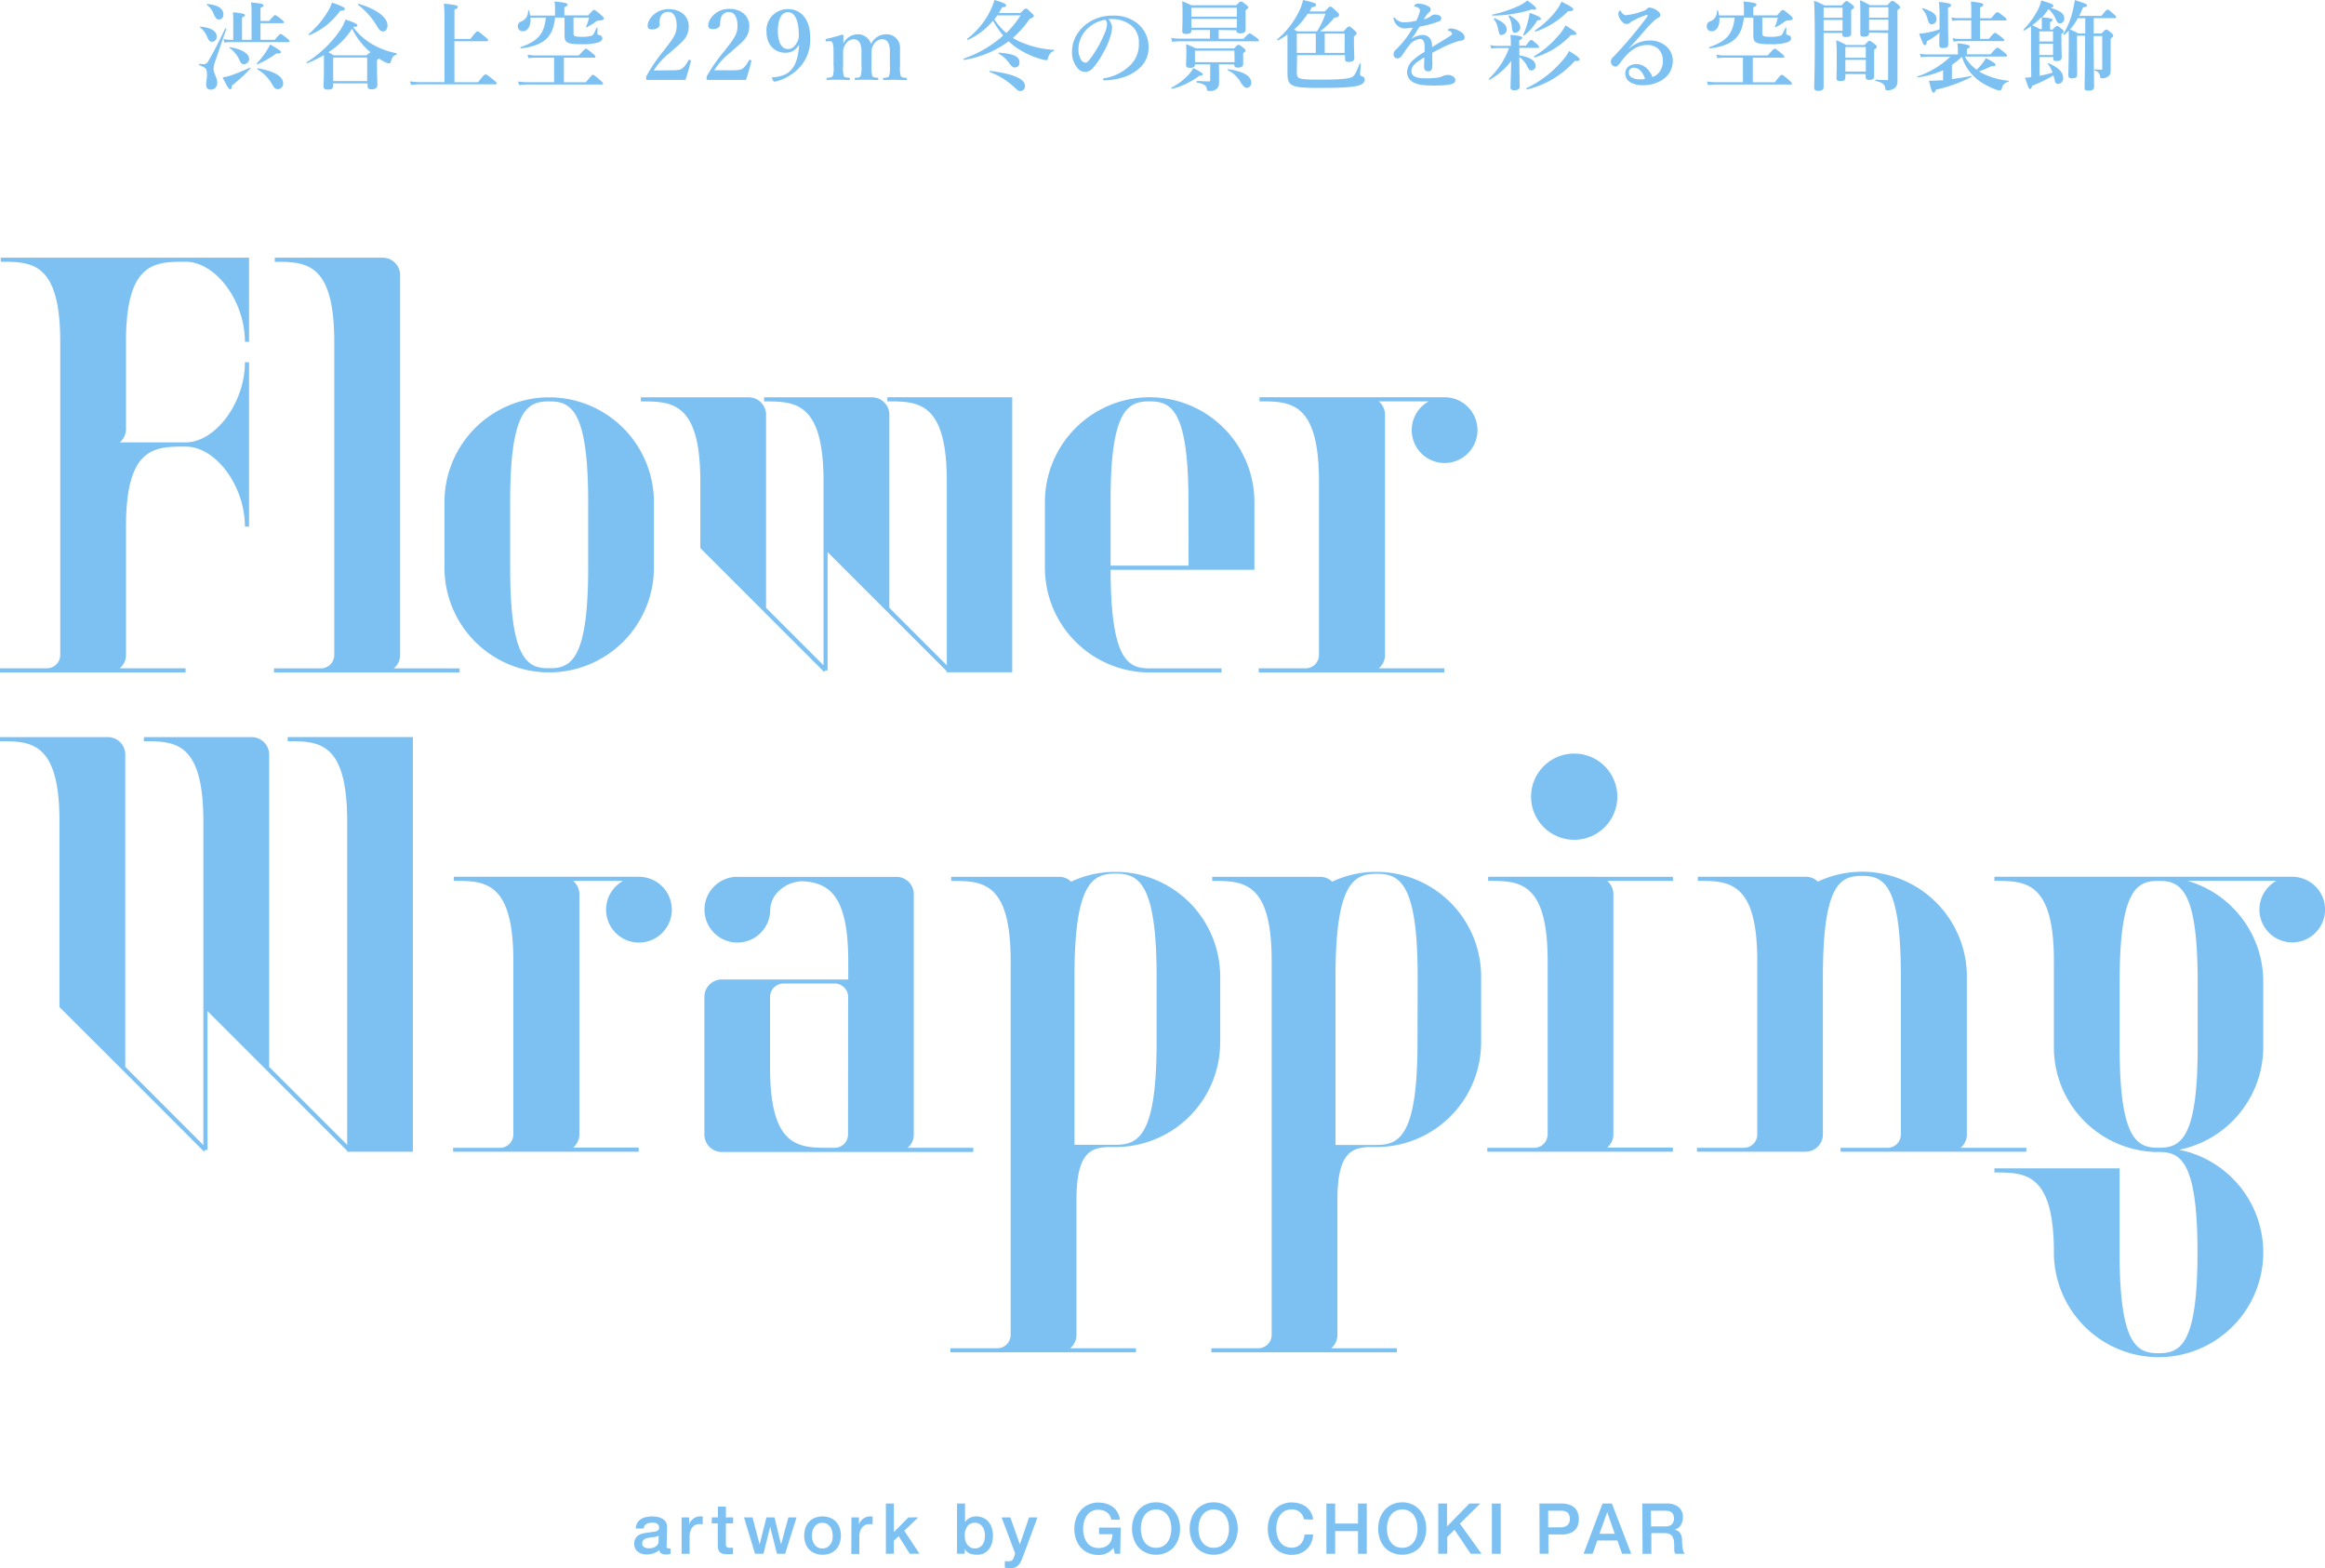 <svg xmlns="http://www.w3.org/2000/svg" viewBox="0 0 430 290.02"><defs><style>.cls-1{fill:#7dc1f3;}</style></defs><g id="レイヤー_2" data-name="レイヤー 2"><g id="text"><path class="cls-1" d="M74,121.3h0V50.72h0a3.24,3.24,0,0,0-3.06-3.06H50.82v.76c5.66,0,11,0,11,14.81v57.91a2.48,2.48,0,0,1-2.47,2.47H50.68v.76H85v-.76H72.83A3.21,3.21,0,0,0,74,121.3Z"/><path class="cls-1" d="M23.31,47.65H.14v.76c5.66,0,11,0,11,14.81v57.91a2.47,2.47,0,0,1-2.47,2.47H0v.76H34.32v-.76H22.15a3.21,3.21,0,0,0,1.15-2.3h0V97.4c0-14.81,5.35-14.81,11-14.81s11,7.33,11,14.81h.76V67h-.76c0,7.48-5.45,14.82-11,14.82H22.15a3.24,3.24,0,0,0,1.15-2.31h0V63.22c0-14.81,5.35-14.81,11-14.81s11,7.33,11,14.81h.76V47.65H23.31Z"/><path class="cls-1" d="M175.11,73.47h-11v.76c5.66,0,11,0,11,14.81h0v34l-10.63-10.63V76.7h0v-.16h0a3.23,3.23,0,0,0-3.05-3.06H141.31v.76c5.66,0,11,0,11,14.81v34l-10.63-10.63V76.7h0v-.16h0a3.24,3.24,0,0,0-3.06-3.06H118.52v.76c5.67,0,11,0,11,14.81v12.31l.11.11,22.78,22.79.27-.27h.38V102.11l22,22v.22h12.15V73.47H175.11Z"/><path class="cls-1" d="M267.12,73.47H232.94v.76c5.66,0,11,0,11,14.81v32.09a2.47,2.47,0,0,1-2.46,2.47H232.8v.76h34.32v-.76H255a3.21,3.21,0,0,0,1.15-2.3h0V76.54h0A3.22,3.22,0,0,0,255,74.23h9.23a6.08,6.08,0,1,0,2.94-.76Z"/><path class="cls-1" d="M102.15,73.49l-.58,0-.66,0A19.39,19.39,0,0,0,82.2,92.84V105a19.38,19.38,0,0,0,18.71,19.35l.66,0h.58A19.4,19.4,0,0,0,120.94,105V92.84A19.39,19.39,0,0,0,102.15,73.49Zm6.63,31.5c0,16.21-2.9,18.39-6.53,18.59l-.68,0-.68,0c-3.64-.2-6.54-2.38-6.54-18.59V92.84c0-16.21,2.9-18.39,6.54-18.59l.68,0,.68,0c3.63.2,6.53,2.38,6.53,18.59Z"/><path class="cls-1" d="M212.61,73.47h0a19.4,19.4,0,0,0-19.36,19.37V105a19.39,19.39,0,0,0,19.36,19.37h13.3v-.76H212.6c-3.91,0-7.16-1.39-7.2-18.23H232V92.84A19.4,19.4,0,0,0,212.61,73.47Zm7.21,31.14H205.4V92.46c0-16.84,3.29-18.23,7.2-18.23h0c3.91,0,7.16,1.39,7.2,18.23v.38h0Z"/><path class="cls-1" d="M118.12,162.15H83.94v.76c5.66,0,11,0,11,14.81v32.09a2.47,2.47,0,0,1-2.46,2.47H83.8V213h34.32v-.76H106a3.21,3.21,0,0,0,1.15-2.3h0V165.22h0a3.21,3.21,0,0,0-1.15-2.3h9.23a6.08,6.08,0,1,0,2.94-.76Z"/><circle class="cls-1" cx="291.14" cy="147.34" r="7.98"/><path class="cls-1" d="M295.17,162.15H275.23v.76c5.67,0,11,0,11,14.81v32.09a2.48,2.48,0,0,1-2.47,2.47h-8.69V213h34.32v-.76H297.25a3.24,3.24,0,0,0,1.14-2.3h0V165.22h0a3.24,3.24,0,0,0-1.14-2.3h12.16v-.76H295.17Z"/><path class="cls-1" d="M64.21,136.32h-11v.76c5.66,0,11,0,11,14.81h0v22.79h0v37.06L49.78,197.31V139.55h0v-.16h0a3.24,3.24,0,0,0-3.05-3.06H26.61v.76c5.67,0,11,0,11,14.81v59.88L23.17,197.31V139.55h0v-.16h0a3.23,3.23,0,0,0-3.05-3.06H0v.76c5.66,0,11,0,11,14.81v34.35l12.16,12.15h0l14.54,14.55.27-.27h.41V187l11.39,11.39h0l14.43,14.44V213H76.36V136.32H64.21Z"/><path class="cls-1" d="M180,212.28H167.86A3.24,3.24,0,0,0,169,210h0V165.22h0a3.22,3.22,0,0,0-3.05-3.05H136a6.08,6.08,0,1,0,6.44,6.45h0v-.38a5.24,5.24,0,0,1,.89-2.64,6.45,6.45,0,0,1,5.12-2.62c4.6.29,8.43,2.23,8.43,14.75v3.42H133.33a3.22,3.22,0,0,0-3.05,3h0V210h0a3.22,3.22,0,0,0,3.05,3.05H180Zm-23.16-2.47a2.48,2.48,0,0,1-2.47,2.47h-.95c-5.67,0-11,0-11-14.81v-13.1a2.48,2.48,0,0,1,2.47-2.47h9.5a2.48,2.48,0,0,1,2.47,2.47Z"/><path class="cls-1" d="M374.78,212.28H362.61a3.21,3.21,0,0,0,1.15-2.3h0V180.22h0a19.4,19.4,0,0,0-19.36-19h0a19.24,19.24,0,0,0-8.2,1.83,3.17,3.17,0,0,0-2.07-.9H314v.76c5.66,0,11,0,11,14.81v32.09a2.48,2.48,0,0,1-2.47,2.47h-8.68V213h20.24a3.22,3.22,0,0,0,3.05-3.05h0V180.6c0-17.2,3.27-18.61,7.21-18.61h0c4,0,7.21,1.41,7.21,18.61v29.21a2.47,2.47,0,0,1-2.46,2.47h-8.69V213h34.32Z"/><path class="cls-1" d="M199.09,247h0V221.87c0-8.77,2.7-9.65,6.06-9.74h1.15l.59,0a19.38,19.38,0,0,0,18.78-19.35V180.6a19.38,19.38,0,0,0-18.78-19.35l-.59,0-.65,0a19.31,19.31,0,0,0-7.55,1.81,3.23,3.23,0,0,0-2.08-.9h-20.1v.76c5.66,0,11,0,11,14.81v69.15a2.47,2.47,0,0,1-2.46,2.47h-8.69v.75h34.32v-.75H197.94A3.24,3.24,0,0,0,199.09,247Zm-.37-66.43c0-17.35,3.4-19,7.59-19s7.6,1.58,7.6,19v12.15c0,17.41-3.4,19-7.6,19h-7.59Z"/><path class="cls-1" d="M255.16,161.25l-.58,0-.66,0a19.31,19.31,0,0,0-7.55,1.81,3.22,3.22,0,0,0-2.07-.9H224.19v.76c5.67,0,11,0,11,14.81v69.15a2.48,2.48,0,0,1-2.47,2.47h-8.69v.75h34.32v-.75H246.21a3.26,3.26,0,0,0,1.14-2.31h0V221.87c0-8.77,2.7-9.65,6.06-9.74h1.16l.58,0a19.38,19.38,0,0,0,18.78-19.35V180.6A19.38,19.38,0,0,0,255.16,161.25Zm7,31.5c0,17.41-3.4,19-7.59,19H247V180.6c0-17.35,3.4-19,7.6-19s7.59,1.58,7.59,19Z"/><path class="cls-1" d="M423.92,162.15H368.86v.76c5.66,0,11,0,11,14.81v16.33h0a19.38,19.38,0,0,0,18.7,19l.66,0h0c3.94,0,7.2,1.41,7.2,18.61s-3.26,18.6-7.2,18.61h0c-3.94,0-7.21-1.41-7.21-18.61V216.08H368.86v.76c5.66,0,11,0,11,14.81h0V232h0a19.39,19.39,0,0,0,19.35,19h0a19.37,19.37,0,0,0,3.82-38.36,19.41,19.41,0,0,0,15.55-19V181.52a19.4,19.4,0,0,0-14-18.61H421a6.07,6.07,0,1,0,2.93-.76Zm-17.47,19.37h0v12.15h0c0,16.21-2.9,18.39-6.53,18.59l-.68,0-.68,0c-3.61-.2-6.49-2.35-6.54-18.21h0l0-.38V181.52h0c0-16.21,2.9-18.39,6.54-18.59l.68,0,.68,0C403.55,163.13,406.45,165.31,406.45,181.52Z"/><path class="cls-1" d="M123.29,285.86a.77.77,0,0,0,.07.39.3.3,0,0,0,.28.12h.16l.21,0v1l-.21.06-.25.06a2.3,2.3,0,0,1-.26,0l-.22,0a1.44,1.44,0,0,1-.75-.18.93.93,0,0,1-.39-.64,2.73,2.73,0,0,1-1.09.62,4.28,4.28,0,0,1-1.24.2,2.82,2.82,0,0,1-.87-.13,2.32,2.32,0,0,1-.74-.36,1.66,1.66,0,0,1-.5-.61,1.86,1.86,0,0,1-.19-.87,1.91,1.91,0,0,1,.23-1,1.73,1.73,0,0,1,.59-.61,2.82,2.82,0,0,1,.84-.32c.3-.06.61-.11.92-.15s.53-.09.77-.11a3.82,3.82,0,0,0,.65-.11,1,1,0,0,0,.44-.24.66.66,0,0,0,.16-.49.73.73,0,0,0-.14-.47.86.86,0,0,0-.33-.27,1.37,1.37,0,0,0-.45-.13,2.63,2.63,0,0,0-.47,0,1.89,1.89,0,0,0-1,.26,1,1,0,0,0-.45.81h-1.49a2.33,2.33,0,0,1,.32-1.08,2.07,2.07,0,0,1,.69-.69,2.9,2.9,0,0,1,1-.36,5.6,5.6,0,0,1,1.09-.11,4.67,4.67,0,0,1,1,.11,2.71,2.71,0,0,1,.86.34,1.78,1.78,0,0,1,.62.6,1.72,1.72,0,0,1,.23.9ZM121.81,284a1.77,1.77,0,0,1-.83.27c-.33,0-.66.07-1,.13a3.43,3.43,0,0,0-.46.11,1.79,1.79,0,0,0-.39.2.82.82,0,0,0-.26.32,1.07,1.07,0,0,0-.1.49.68.68,0,0,0,.14.42,1,1,0,0,0,.35.26,1.51,1.51,0,0,0,.44.14,3.77,3.77,0,0,0,.44,0,2.09,2.09,0,0,0,.53-.07,1.58,1.58,0,0,0,.54-.22,1.31,1.31,0,0,0,.42-.39,1,1,0,0,0,.17-.6Z"/><path class="cls-1" d="M126.06,280.64h1.39v1.3h0a1.55,1.55,0,0,1,.25-.54,2.55,2.55,0,0,1,.46-.47,2,2,0,0,1,.59-.35,1.85,1.85,0,0,1,.66-.13l.36,0,.2,0v1.43l-.32,0a1.94,1.94,0,0,0-1,.13,1.51,1.51,0,0,0-.57.44,1.91,1.91,0,0,0-.39.72,3,3,0,0,0-.15,1v3.2h-1.48Z"/><path class="cls-1" d="M131.65,280.64h1.12v-2h1.48v2h1.34v1.1h-1.34v3.59c0,.15,0,.29,0,.4a.66.66,0,0,0,.09.29.51.51,0,0,0,.21.17,1.07,1.07,0,0,0,.39.06h.32a1.76,1.76,0,0,0,.31,0v1.14l-.48.06-.48,0a3.49,3.49,0,0,1-.95-.11,1.33,1.33,0,0,1-.56-.32,1.25,1.25,0,0,1-.27-.54,4.09,4.09,0,0,1-.08-.74v-4h-1.12Z"/><path class="cls-1" d="M137.6,280.64h1.58l1.31,5h0l1.26-5h1.49l1.21,5h0l1.36-5h1.51l-2.11,6.72h-1.52l-1.25-5h0l-1.24,5h-1.56Z"/><path class="cls-1" d="M152.12,287.54a3.61,3.61,0,0,1-1.43-.27,3.13,3.13,0,0,1-1.07-.73,3.22,3.22,0,0,1-.66-1.12,4.53,4.53,0,0,1,0-2.85,3.22,3.22,0,0,1,.66-1.12,3.13,3.13,0,0,1,1.07-.73,3.95,3.95,0,0,1,2.87,0,3.13,3.13,0,0,1,1.07.73,3.22,3.22,0,0,1,.66,1.12,4.53,4.53,0,0,1,0,2.85,3.22,3.22,0,0,1-.66,1.12,3.13,3.13,0,0,1-1.07.73A3.63,3.63,0,0,1,152.12,287.54Zm0-1.17a1.69,1.69,0,0,0,.86-.21,1.86,1.86,0,0,0,.6-.55,2.31,2.31,0,0,0,.35-.76A3.56,3.56,0,0,0,154,284a3.62,3.62,0,0,0-.11-.86,2.31,2.31,0,0,0-.35-.76,1.94,1.94,0,0,0-.6-.54,1.69,1.69,0,0,0-.86-.21,1.65,1.65,0,0,0-.85.21,1.74,1.74,0,0,0-.6.54,2.31,2.31,0,0,0-.35.76,3.62,3.62,0,0,0-.11.86,3.56,3.56,0,0,0,.11.86,2.31,2.31,0,0,0,.35.76,1.67,1.67,0,0,0,.6.55A1.65,1.65,0,0,0,152.12,286.37Z"/><path class="cls-1" d="M157.47,280.64h1.39v1.3h0a1.58,1.58,0,0,1,.26-.54,2.49,2.49,0,0,1,.45-.47,2.25,2.25,0,0,1,.6-.35,1.85,1.85,0,0,1,.66-.13l.36,0,.2,0v1.43l-.32,0a1.77,1.77,0,0,0-.32,0,1.71,1.71,0,0,0-.71.15,1.63,1.63,0,0,0-.58.44,2.24,2.24,0,0,0-.39.72,3.33,3.33,0,0,0-.14,1v3.2h-1.48Z"/><path class="cls-1" d="M163.84,278.07h1.48v5.28l2.68-2.71h1.82l-2.58,2.46,2.82,4.26h-1.8l-2.06-3.27-.88.86v2.41h-1.48Z"/><path class="cls-1" d="M177,278.07h1.48v3.44h0a2,2,0,0,1,.37-.45,2.34,2.34,0,0,1,.49-.33,2.69,2.69,0,0,1,.56-.21,2.87,2.87,0,0,1,.58-.07,3.27,3.27,0,0,1,1.38.28,2.67,2.67,0,0,1,1,.77,3.25,3.25,0,0,1,.59,1.14,4.77,4.77,0,0,1,.19,1.39,5.17,5.17,0,0,1-.17,1.31,3.68,3.68,0,0,1-.53,1.13,2.86,2.86,0,0,1-.91.78,2.73,2.73,0,0,1-1.29.29,5.31,5.31,0,0,1-.68-.05,2.91,2.91,0,0,1-.66-.17,2.46,2.46,0,0,1-.56-.34,1.58,1.58,0,0,1-.42-.55h0v.93H177Zm5.17,5.93a3.22,3.22,0,0,0-.12-.88,2.12,2.12,0,0,0-.35-.76,1.87,1.87,0,0,0-.58-.54,1.81,1.81,0,0,0-2.22.45,2.93,2.93,0,0,0-.47,1.73,3.51,3.51,0,0,0,.12.94,2.19,2.19,0,0,0,.37.75,2,2,0,0,0,.59.5,1.71,1.71,0,0,0,.8.18,1.64,1.64,0,0,0,.86-.21,1.87,1.87,0,0,0,.58-.54,2.1,2.1,0,0,0,.32-.75A3.63,3.63,0,0,0,182.14,284Z"/><path class="cls-1" d="M185.24,280.64h1.62l1.76,5h0l1.7-5h1.55l-2.61,7.08-.36.87a3.34,3.34,0,0,1-.43.74,1.82,1.82,0,0,1-.63.5,2.08,2.08,0,0,1-1,.19,7,7,0,0,1-1-.08V288.7l.35.05a2.09,2.09,0,0,0,.35,0,1.24,1.24,0,0,0,.43-.07.63.63,0,0,0,.28-.19,1,1,0,0,0,.19-.29,2.49,2.49,0,0,0,.14-.39l.17-.52Z"/><path class="cls-1" d="M207.18,287.36h-1l-.25-1.1a3.36,3.36,0,0,1-2.79,1.32,4.31,4.31,0,0,1-1.87-.39,4,4,0,0,1-1.4-1,4.61,4.61,0,0,1-.87-1.55,5.86,5.86,0,0,1,0-3.76,4.57,4.57,0,0,1,.87-1.54,4.09,4.09,0,0,1,1.4-1.06,4.31,4.31,0,0,1,1.87-.39,5.15,5.15,0,0,1,1.43.2,4.09,4.09,0,0,1,1.22.6,3.39,3.39,0,0,1,.88,1,3.35,3.35,0,0,1,.44,1.37h-1.58a2,2,0,0,0-.28-.79,1.87,1.87,0,0,0-.54-.58,2.14,2.14,0,0,0-.73-.35,2.94,2.94,0,0,0-.84-.12,2.58,2.58,0,0,0-1.28.3,2.42,2.42,0,0,0-.88.8,3.47,3.47,0,0,0-.5,1.14,5.32,5.32,0,0,0,0,2.59,3.47,3.47,0,0,0,.5,1.14,2.42,2.42,0,0,0,.88.8,2.58,2.58,0,0,0,1.28.3,2.93,2.93,0,0,0,1.1-.16,2.24,2.24,0,0,0,.81-.51,2,2,0,0,0,.5-.81,3.28,3.28,0,0,0,.19-1.07h-2.47v-1.23h4Z"/><path class="cls-1" d="M213.81,277.85a4.3,4.3,0,0,1,1.86.39,4.09,4.09,0,0,1,1.4,1.06,4.59,4.59,0,0,1,.88,1.54,6,6,0,0,1,0,3.76,4.63,4.63,0,0,1-.88,1.55,4,4,0,0,1-1.4,1,4.3,4.3,0,0,1-1.86.39,4.34,4.34,0,0,1-1.87-.39,4.14,4.14,0,0,1-1.4-1,4.61,4.61,0,0,1-.87-1.55,5.86,5.86,0,0,1,0-3.76,4.57,4.57,0,0,1,.87-1.54,4.19,4.19,0,0,1,1.4-1.06A4.34,4.34,0,0,1,213.81,277.85Zm0,1.33a2.58,2.58,0,0,0-1.28.3,2.5,2.5,0,0,0-.88.8,3.69,3.69,0,0,0-.5,1.14,5.32,5.32,0,0,0,0,2.59,3.69,3.69,0,0,0,.5,1.14,2.5,2.5,0,0,0,.88.8,2.58,2.58,0,0,0,1.28.3,2.6,2.6,0,0,0,1.28-.3,2.5,2.5,0,0,0,.88-.8,3.69,3.69,0,0,0,.5-1.14,5.32,5.32,0,0,0,0-2.59,3.69,3.69,0,0,0-.5-1.14,2.5,2.5,0,0,0-.88-.8A2.6,2.6,0,0,0,213.81,279.18Z"/><path class="cls-1" d="M224.47,277.85a4.3,4.3,0,0,1,1.86.39,4.09,4.09,0,0,1,1.4,1.06,4.59,4.59,0,0,1,.88,1.54,5.86,5.86,0,0,1,0,3.76,4.63,4.63,0,0,1-.88,1.55,4,4,0,0,1-1.4,1,4.3,4.3,0,0,1-1.86.39,4.34,4.34,0,0,1-1.87-.39,4,4,0,0,1-1.39-1,4.47,4.47,0,0,1-.88-1.55,5.86,5.86,0,0,1,0-3.76,4.42,4.42,0,0,1,.88-1.54,4.05,4.05,0,0,1,1.39-1.06A4.34,4.34,0,0,1,224.47,277.85Zm0,1.33a2.58,2.58,0,0,0-1.28.3,2.5,2.5,0,0,0-.88.8,3.69,3.69,0,0,0-.5,1.14,5.32,5.32,0,0,0,0,2.59,3.69,3.69,0,0,0,.5,1.14,2.5,2.5,0,0,0,.88.8,2.58,2.58,0,0,0,1.28.3,2.6,2.6,0,0,0,1.28-.3,2.5,2.5,0,0,0,.88-.8,3.69,3.69,0,0,0,.5-1.14,5.32,5.32,0,0,0,0-2.59,3.69,3.69,0,0,0-.5-1.14,2.5,2.5,0,0,0-.88-.8A2.6,2.6,0,0,0,224.47,279.18Z"/><path class="cls-1" d="M241.19,281a3.67,3.67,0,0,0-.29-.74,2,2,0,0,0-.47-.58,1.92,1.92,0,0,0-.67-.38,2.41,2.41,0,0,0-.89-.14,2.6,2.6,0,0,0-1.28.3,2.5,2.5,0,0,0-.88.8,3.69,3.69,0,0,0-.5,1.14,5.32,5.32,0,0,0,0,2.59,3.69,3.69,0,0,0,.5,1.14,2.5,2.5,0,0,0,.88.8,2.6,2.6,0,0,0,1.28.3,2.19,2.19,0,0,0,1-.19,2.08,2.08,0,0,0,.72-.52,2.61,2.61,0,0,0,.47-.77,4.12,4.12,0,0,0,.22-.95h1.58a4.4,4.4,0,0,1-.35,1.52,3.74,3.74,0,0,1-.83,1.19,3.67,3.67,0,0,1-1.22.77,4.07,4.07,0,0,1-1.55.28,4.3,4.3,0,0,1-1.86-.39,4,4,0,0,1-1.4-1,4.81,4.81,0,0,1-.88-1.55,6,6,0,0,1,0-3.76,4.76,4.76,0,0,1,.88-1.54,4.09,4.09,0,0,1,1.4-1.06,4.3,4.3,0,0,1,1.86-.39,4.71,4.71,0,0,1,1.47.22,3.8,3.8,0,0,1,1.22.62,3.28,3.28,0,0,1,.85,1,3.51,3.51,0,0,1,.4,1.33Z"/><path class="cls-1" d="M245.31,278.07h1.62v3.7h4.23v-3.7h1.62v9.29h-1.62v-4.19h-4.23v4.19h-1.62Z"/><path class="cls-1" d="M259.33,277.85a4.31,4.31,0,0,1,1.87.39,4.19,4.19,0,0,1,1.4,1.06,4.57,4.57,0,0,1,.87,1.54,5.86,5.86,0,0,1,0,3.76,4.61,4.61,0,0,1-.87,1.55,4.14,4.14,0,0,1-1.4,1,4.65,4.65,0,0,1-3.73,0,4,4,0,0,1-1.4-1,4.81,4.81,0,0,1-.88-1.55,6,6,0,0,1,0-3.76,4.76,4.76,0,0,1,.88-1.54,4.09,4.09,0,0,1,1.4-1.06A4.3,4.3,0,0,1,259.33,277.85Zm0,1.33a2.6,2.6,0,0,0-1.28.3,2.39,2.39,0,0,0-.87.8,3.27,3.27,0,0,0-.5,1.14,5,5,0,0,0,0,2.59,3.27,3.27,0,0,0,.5,1.14,2.39,2.39,0,0,0,.87.8,2.6,2.6,0,0,0,1.28.3,2.58,2.58,0,0,0,1.28-.3,2.42,2.42,0,0,0,.88-.8A3.47,3.47,0,0,0,262,284a5.32,5.32,0,0,0,0-2.59,3.47,3.47,0,0,0-.5-1.14,2.42,2.42,0,0,0-.88-.8A2.58,2.58,0,0,0,259.33,279.18Z"/><path class="cls-1" d="M266,278.07h1.62v4.23l4.14-4.23h2L270,281.78l4,5.58h-2l-3-4.44-1.33,1.32v3.12H266Z"/><path class="cls-1" d="M275.92,278.07h1.63v9.29h-1.63Z"/><path class="cls-1" d="M284.71,278.07h4.09a4,4,0,0,1,1.62.29,2.67,2.67,0,0,1,1,.71,2.5,2.5,0,0,1,.46.94,3.7,3.7,0,0,1,0,1.87,2.33,2.33,0,0,1-1.42,1.63,4,4,0,0,1-1.62.28h-2.47v3.57h-1.62Zm1.62,4.4h2.38a2.23,2.23,0,0,0,.56-.08,1.72,1.72,0,0,0,.53-.25,1.38,1.38,0,0,0,.39-.47,1.62,1.62,0,0,0,.15-.74,2,2,0,0,0-.13-.75,1.23,1.23,0,0,0-.35-.47,1.35,1.35,0,0,0-.51-.25,2.93,2.93,0,0,0-.61-.06h-2.41Z"/><path class="cls-1" d="M296.38,278.07h1.73l3.58,9.29H300l-.88-2.46h-3.7l-.87,2.46h-1.68Zm-.57,5.59h2.83l-1.39-4h0Z"/><path class="cls-1" d="M303.74,278.07h4.43a3.38,3.38,0,0,1,2.3.67,2.27,2.27,0,0,1,.77,1.84,2.71,2.71,0,0,1-.19,1.1,2.18,2.18,0,0,1-.46.7,1.74,1.74,0,0,1-.51.39c-.17.07-.29.13-.37.15v0a1.72,1.72,0,0,1,.45.13,1.37,1.37,0,0,1,.45.33,2,2,0,0,1,.34.59,2.64,2.64,0,0,1,.14.91,8.48,8.48,0,0,0,.12,1.49,2,2,0,0,0,.38,1h-1.74a1.51,1.51,0,0,1-.21-.67c0-.24,0-.47,0-.7a7.09,7.09,0,0,0-.07-1.1,2,2,0,0,0-.29-.76,1.16,1.16,0,0,0-.57-.45,2.34,2.34,0,0,0-.91-.15h-2.39v3.83h-1.63Zm1.63,4.23H308a1.65,1.65,0,0,0,1.18-.37,1.44,1.44,0,0,0,.41-1.11,1.78,1.78,0,0,0-.13-.72,1.06,1.06,0,0,0-.36-.44,1.5,1.5,0,0,0-.52-.21,4.07,4.07,0,0,0-.61-.05h-2.63Z"/><path class="cls-1" d="M39.75,11.47a4.27,4.27,0,0,0-.25,1.26c0,.85.67,1.62.67,2.57A1.18,1.18,0,0,1,39,16.58c-.58,0-.87-.3-.87-.93s.15-1.16.15-1.75c0-1.19-.15-1.37-1.43-1.84-.09,0,0-.28.06-.27a4.82,4.82,0,0,0,.74.09,1,1,0,0,0,.88-.59c.81-1.37,1.85-3.33,3.11-6,0-.09.25,0,.22.09C41.12,7.38,40.49,9.42,39.75,11.47Zm-.57-3.75c-.44,0-.6-.27-.94-1.06A3.71,3.71,0,0,0,37,5.08c-.07-.06,0-.15.07-.15,1.93.17,3,.8,3,1.82A.87.87,0,0,1,39.18,7.72ZM40.54,3.6c-.52,0-.68-.25-1.06-1.1A3.76,3.76,0,0,0,38.24.88c-.07-.05,0-.14.07-.14,1.93.14,3,.83,3,1.87C41.35,3.28,40.94,3.6,40.54,3.6Zm2.33,12.24c0,.51-.09.67-.31.67S42,16,41.17,14.31A6.28,6.28,0,0,0,42.53,14a30.53,30.53,0,0,0,3.7-1.51c.09,0,.13.11.08.18A28.2,28.2,0,0,1,42.87,15.84Zm5.31-8.48h2.63c.75-.93,1-1.08,1.1-1.08s.36.15,1.13.76c.34.27.49.43.49.56s-.06.18-.24.18H42.74a7.23,7.23,0,0,0-1.22.11l-.2-.67a6.79,6.79,0,0,0,1.39.14h.43V4.07c0-.85,0-1.17-.07-1.8,2,.18,2.23.36,2.23.52s-.18.29-.54.45V7.36h1.76V2.29A15.75,15.75,0,0,0,46.43.45c2.11.18,2.31.36,2.31.54s-.18.29-.56.47V3.87H49.8c.74-.94,1-1.08,1.08-1.08s.36.14,1.15.76c.34.29.49.43.49.56s-.06.18-.24.18h-4.1Zm-3,4.52c-.46,0-.61-.14-1-1a5.56,5.56,0,0,0-1.7-2c-.07-.06,0-.18.09-.16,2.24.41,3.51,1.2,3.51,2.21A1,1,0,0,1,45.15,11.88Zm5.93-2a18,18,0,0,1-3.48,2c-.09,0-.2-.11-.12-.18a13.65,13.65,0,0,0,1.74-2.22,8.11,8.11,0,0,0,.71-1.26c1.54.87,2,1.23,2,1.42S51.71,9.94,51.08,9.89Zm.32,6.6c-.52,0-.65-.1-1.2-1.06a7.36,7.36,0,0,0-2.62-2.59c-.07-.06,0-.22.06-.2,3,.5,4.7,1.48,4.7,2.81A1,1,0,0,1,51.4,16.49Z"/><path class="cls-1" d="M65.31,5a11.9,11.9,0,0,0,4.23,3.56,14.24,14.24,0,0,0,3.79,1.28c.09,0,0,.25,0,.27-.56.16-.77.41-1,1.15-.11.36-.2.47-.36.47a3,3,0,0,1-1.08-.41c-.25-.15-.54-.31-.83-.51a1.18,1.18,0,0,1-.34.31v.77c0,2,.07,3.4.07,3.85s-.32.78-1,.78-.81-.18-.81-.7v-.4H61.62v.5c0,.46-.32.65-.93.65s-.85-.16-.85-.61.07-1.12.07-3.38c0-.8,0-1.59,0-2.38a28.55,28.55,0,0,1-3.08,1.51c-.09,0-.2-.12-.13-.18a21.3,21.3,0,0,0,5.8-5.36,9.54,9.54,0,0,0,1.4-2.56c1.62.54,2.2.83,2.2,1.08s-.16.27-.74.27ZM62.9,2A12.92,12.92,0,0,1,57.23,6.5c-.09,0-.2-.14-.13-.2a17.09,17.09,0,0,0,3.42-4A7.43,7.43,0,0,0,61.39.47c1.73.61,2.39.92,2.39,1.15S63.53,2,62.9,2Zm4.88,8.23c.45-.38.61-.51.76-.55a13.18,13.18,0,0,1-3.42-4.37,14,14,0,0,1-4.38,4.34l1,.58Zm.13.41H61.62V15h6.29Zm2.91-4.84c-.39,0-.68-.24-1.06-.89a13.3,13.3,0,0,0-3.53-4c-.07-.06,0-.22.09-.2,3.28.94,5.35,2.5,5.35,4C71.67,5.35,71.31,5.82,70.82,5.82Z"/><path class="cls-1" d="M84.05,15.2h4.38c1-1.32,1.26-1.46,1.38-1.46s.36.14,1.43,1c.48.39.63.55.63.68s-.06.18-.24.18H77.75a11.9,11.9,0,0,0-1.73.11l-.2-.67a12.85,12.85,0,0,0,1.91.15H82.2v-12A23.3,23.3,0,0,0,82.09.68c2.38.2,2.59.4,2.59.6s-.21.36-.63.5V7.2H87c1-1.28,1.19-1.42,1.31-1.42s.36.14,1.37,1c.45.38.59.54.59.67s-.05.18-.23.18h-6Z"/><path class="cls-1" d="M108.8,2.84c.78-.9.92-1,1.07-1s.32.1,1.27.91c.45.4.56.53.56.67s-.16.34-.9.38a1,1,0,0,0-.74.31,13,13,0,0,1-1.51.91c-.07,0-.2,0-.16-.09a7.56,7.56,0,0,0,.54-1.67h-2.86V6.19c0,.51.27.62,1.53.62a6,6,0,0,0,1.82-.2c.3-.13.37-.25.91-1.46a.09.09,0,0,1,.17,0v1c0,.21,0,.25.46.38a.57.57,0,0,1,.44.55c0,.38-.33.65-1,.83a10.16,10.16,0,0,1-2.7.27c-2.72,0-3.29-.25-3.29-1.55V3.26h-1.75c-.38,3.64-2.05,5.15-6.3,5.69-.09,0-.16-.2-.07-.24,3.17-1.08,4.37-2.46,4.66-5.45H98.11c.11,1.48-.47,2.52-1.42,2.52a.89.89,0,0,1-.92-.94A.85.85,0,0,1,96.34,4a2,2,0,0,0,1.32-2c0-.09.18-.11.2,0a5.17,5.17,0,0,1,.19.88h4.6V1.39a9.09,9.09,0,0,0-.09-1.12c2.21.2,2.41.4,2.41.58s-.2.32-.6.5V2.84Zm-6.32,7.82H99a8.7,8.7,0,0,0-1.24.11l-.2-.67a6.56,6.56,0,0,0,1.37.15h8.12c1-1.1,1.19-1.25,1.31-1.25s.36.15,1.23.87c.39.32.54.48.54.61s-.06.18-.24.18h-5.6v4.55h4.07c1-1.24,1.17-1.38,1.3-1.38s.34.14,1.29.95c.44.38.58.54.58.67s-.05.18-.23.18H97.66a13,13,0,0,0-1.64.11l-.2-.67a12.39,12.39,0,0,0,1.87.14h4.79Z"/><path class="cls-1" d="M124.06,13c1.52,0,1.88-.11,2.24-.44a4.62,4.62,0,0,0,1-1.38c.07-.13.12-.15.29-.09s.19.11.18.23c-.22.92-.67,2.52-1,3.46-1.22,0-2.18,0-3.47,0s-2.38,0-3.57,0c-.18,0-.23,0-.23-.31a.79.79,0,0,1,.11-.5,30.66,30.66,0,0,1,3.15-4.61c1.53-2,2.39-2.92,2.39-4.59,0-1.5-.52-2.58-1.55-2.58a1.49,1.49,0,0,0-1.49,1A3.91,3.91,0,0,0,122,4.59c0,.51-.69.85-1.35.85s-.87-.15-.87-.69c0-1.15,1.46-3.06,3.87-3.06s3.73,1.44,3.73,3.19c0,2.3-1.66,3.17-3.47,4.86a12.88,12.88,0,0,0-3,3.3Z"/><path class="cls-1" d="M135.26,13c1.51,0,1.87-.11,2.23-.44a4.29,4.29,0,0,0,1-1.38c.07-.13.13-.15.29-.09s.2.11.18.23c-.21.92-.66,2.52-1,3.46-1.23,0-2.18,0-3.48,0s-2.37,0-3.56,0c-.18,0-.24,0-.24-.31a.79.79,0,0,1,.11-.5A31.43,31.43,0,0,1,134,9.4c1.53-2,2.4-2.92,2.4-4.59,0-1.5-.52-2.58-1.55-2.58a1.48,1.48,0,0,0-1.49,1,3.87,3.87,0,0,0-.17,1.31c0,.51-.68.85-1.35.85-.5,0-.86-.15-.86-.69,0-1.15,1.46-3.06,3.87-3.06s3.73,1.44,3.73,3.19c0,2.3-1.66,3.17-3.48,4.86a12.88,12.88,0,0,0-3,3.3Z"/><path class="cls-1" d="M147.66,8.43a2.68,2.68,0,0,1-2.37,1.33c-2.11,0-3.53-1.57-3.53-3.87a3.91,3.91,0,0,1,4-4.2c2.52,0,4.08,2.07,4.08,5.15a7.63,7.63,0,0,1-3.6,7,8.44,8.44,0,0,1-2.91,1.26c-.17,0-.29-.07-.44-.34s-.12-.47.09-.49a5.31,5.31,0,0,0,2.49-.64c1.4-.85,2.12-2.43,2.32-5.24Zm-3.8-2.65c0,1.8.6,3.29,1.86,3.29.75,0,1.35-.46,1.85-1.58a2.42,2.42,0,0,0,.16-1.15c0-2.4-.66-4.09-2-4.09S143.86,3.82,143.86,5.78Z"/><path class="cls-1" d="M152.93,7.65c-.18,0-.21,0-.23-.2s0-.23.2-.27c.74-.16,2-.5,2.88-.79.11,0,.2.07.2.15,0,.52,0,1.06,0,1.51a3,3,0,0,1,2.54-1.71,2.52,2.52,0,0,1,2.57,1.78,3.13,3.13,0,0,1,2.81-1.78,2.47,2.47,0,0,1,2.56,2.57c0,.67,0,1.57,0,2v1.24a6,6,0,0,0,.13,1.91c.14.27.52.29,1,.34.1,0,.14,0,.14.2s0,.22-.14.22c-.63,0-1.37-.06-2-.06s-1.39,0-2.09.06c-.15,0-.17,0-.17-.22s0-.2.17-.2c.5-.05.79-.05.93-.34a5.4,5.4,0,0,0,.15-1.91V9.7a3.79,3.79,0,0,0-.2-1.54,1.25,1.25,0,0,0-1.26-.9,1.84,1.84,0,0,0-1.55,1,2.28,2.28,0,0,0-.38,1.41v2.46a6,6,0,0,0,.13,1.91c.12.27.48.29,1,.34.11,0,.13.06.13.22s0,.2-.14.2c-.69,0-1.41-.06-2-.06s-1.39,0-2.06.06c-.14,0-.16,0-.16-.22s0-.2.16-.2c.49,0,.78-.05.92-.34a5.4,5.4,0,0,0,.15-1.91V9.7a3.62,3.62,0,0,0-.2-1.54,1.28,1.28,0,0,0-1.28-.9,1.81,1.81,0,0,0-1.51,1,2.34,2.34,0,0,0-.4,1.44v2.43a6.28,6.28,0,0,0,.11,1.91c.12.29.5.29,1,.34.11,0,.14.06.14.24s0,.18-.14.18c-.63,0-1.39-.06-2-.06s-1.35,0-2,.06c-.12,0-.16,0-.16-.2s0-.2.16-.22c.51-.05.79-.05,1-.34a5.43,5.43,0,0,0,.12-1.91V9.49A5.11,5.11,0,0,0,154,8a.51.51,0,0,0-.63-.37Z"/><path class="cls-1" d="M188.74,2.41c.68-.72.83-.83,1-.83s.33.11,1,.78c.34.32.46.43.46.57s-.14.37-.73.53A20.42,20.42,0,0,1,187.35,7a7.64,7.64,0,0,0,.92.54,17.74,17.74,0,0,0,6.66,1.68c.09,0,.07.16,0,.18a1.71,1.71,0,0,0-1.07,1.26c-.1.38-.18.47-.32.47a4.84,4.84,0,0,1-1.08-.22,15.71,15.71,0,0,1-4.72-2.27,11.52,11.52,0,0,1-1.19-1,18.91,18.91,0,0,1-8.24,3.44c-.09,0-.15-.2-.06-.24a21.6,21.6,0,0,0,7.29-4.27,18.1,18.1,0,0,1-1.89-2.75A12.8,12.8,0,0,1,179,7.38c-.09,0-.18-.14-.11-.2a15,15,0,0,0,4.16-5A11.44,11.44,0,0,0,183.91,0c1.52.41,2.16.72,2.16,1s-.18.3-.72.34a11,11,0,0,1-.63,1.06Zm-.05,14.43c-.31,0-.44-.08-1-.62a14.07,14.07,0,0,0-4.65-2.91c-.09,0,0-.22.07-.2,4.16.5,6.45,1.47,6.45,2.75A.87.87,0,0,1,188.69,16.84Zm-4.24-14-.54.74a11.81,11.81,0,0,0,2.2,2.53,18.5,18.5,0,0,0,2.65-3.27Zm3.25,9.65c-.31,0-.51-.13-.87-.58a6.51,6.51,0,0,0-2.14-2c-.07,0,0-.18.07-.18,2.75.22,3.78.72,3.78,1.8A.84.84,0,0,1,187.7,12.48Z"/><path class="cls-1" d="M205.68,5.06a7.57,7.57,0,0,1-.4,1.91,12.91,12.91,0,0,1-1.13,2.59,14.86,14.86,0,0,1-2,3,2,2,0,0,1-1.5.74,1.84,1.84,0,0,1-1.37-.71,4.5,4.5,0,0,1-1-3.27,5.58,5.58,0,0,1,.78-2.74,6.93,6.93,0,0,1,2.43-2.52,8,8,0,0,1,4.36-1.17,6.91,6.91,0,0,1,4.46,1.4,5.53,5.53,0,0,1,2.11,4.58,4.91,4.91,0,0,1-1.66,3.71,7.87,7.87,0,0,1-2.66,1.6,12.81,12.81,0,0,1-3.69.68c-.27,0-.4,0-.4-.18s.11-.18.34-.23A8.94,8.94,0,0,0,209,12.1a5.34,5.34,0,0,0,1.62-4.18A3.92,3.92,0,0,0,209,4.54a5.66,5.66,0,0,0-2.89-1,8.59,8.59,0,0,0-1.13,0A2.52,2.52,0,0,1,205.68,5.06Zm-4.38.07a5.5,5.5,0,0,0-1.53,2.22,4.66,4.66,0,0,0-.31,1.71,3.6,3.6,0,0,0,.45,1.94,1.18,1.18,0,0,0,.8.6c.29,0,.55-.18,1.24-1.16A21.59,21.59,0,0,0,204.36,6a4.24,4.24,0,0,0,.38-1.53.94.94,0,0,0-.32-.81A6.14,6.14,0,0,0,201.3,5.13Z"/><path class="cls-1" d="M225.39,5.55V7.18H230c.79-.9,1-1,1.13-1s.38.14,1.19.74c.36.27.5.41.5.54s0,.18-.23.18H218.08a7.89,7.89,0,0,0-1.28.11L216.6,7a7.62,7.62,0,0,0,1.48.14h5.7V5.55h-3.43v.12c0,.43-.31.61-1,.61-.5,0-.7-.16-.7-.52s.05-1,.05-3c0-.85,0-1.69-.05-2.54.81.33.92.4,1.75.76h8.24c.58-.6.72-.7.87-.7s.34.1.95.59c.29.23.4.36.4.5s-.15.31-.49.51v.57c0,1.54,0,2.62,0,3,0,.52-.35.72-1,.72-.48,0-.72-.16-.72-.58v0ZM221.82,14a13.84,13.84,0,0,1-5.06,2.43c-.09,0-.16-.18-.09-.22a12,12,0,0,0,3.19-2.44,5.78,5.78,0,0,0,.85-1.19c1.33.7,1.76,1,1.76,1.15S222.34,14,221.82,14Zm3.64-.67c0,.67,0,1.35,0,2a1.51,1.51,0,0,1-.26.91,1.75,1.75,0,0,1-1.58.58c-.31,0-.36-.05-.43-.43-.13-.65-.58-.88-1.82-1.12-.09,0-.09-.29,0-.29.75,0,1.55.08,2.16.08.21,0,.29-.08.29-.26V11.9H221c0,.49-.31.65-1,.65-.47,0-.65-.22-.65-.58s.06-.79.06-2.3c0-.51,0-1-.06-1.51a14.15,14.15,0,0,1,1.8.79h7.1c.52-.56.66-.67.81-.67s.32.11.91.56c.27.23.38.36.38.5s0,.18-.43.49v.33c0,.84,0,1.45,0,1.63,0,.53-.3.71-1,.71-.5,0-.66-.18-.66-.6h-2.83Zm3.29-11.9h-8.4V3.08h8.4Zm0,2.07h-8.4V5.13h8.4Zm-.46,5.87H221v2.13h7.33Zm2.34,6.88c-.38,0-.58-.16-1.16-1A5.33,5.33,0,0,0,227.08,13c-.09,0,0-.22,0-.2,2.63.34,4.33,1.15,4.33,2.49A.86.86,0,0,1,230.63,16.24Z"/><path class="cls-1" d="M239.84,13.31c0,1.26.13,1.42,4.19,1.42,3.77,0,5.24-.16,5.89-.42.49-.18.79-.59,1.53-2.5,0-.09.22-.07.22,0,0,.59-.13,1.49-.13,1.78s0,.4.49.58a.51.51,0,0,1,.36.54c0,.5-.31.86-1.12,1.1-1.13.34-3.22.45-7.42.45-5.13,0-5.74-.36-5.74-2.78,0-.25,0-1.08,0-3.51V6.39c-.53.36-1.1.72-1.73,1.08-.07,0-.22-.14-.15-.2A15.67,15.67,0,0,0,240,2.59a10.25,10.25,0,0,0,1-2.59c2,.47,2.4.59,2.4.88s-.15.31-.8.49c-.14.27-.27.52-.41.75H245c.76-.79.9-.9,1.05-.9s.3.11,1.13.87c.36.34.47.48.47.63,0,.34-.16.45-.9.58a14.45,14.45,0,0,1-2.61,2.5h4.36c.68-.79.82-.9,1-.9s.32.11,1,.7c.29.25.4.4.4.54s-.13.34-.49.59v1c0,1.66.07,2.63.07,3,0,.51-.36.72-1,.72s-.72-.18-.72-.65v-.61h-8.86Zm2-10.77a13.52,13.52,0,0,1-2.51,2.93c.2.09.4.22.6.33h3.65a14.2,14.2,0,0,0,1.55-3.26Zm1.51,7.24V6.21h-3.51V9.78Zm5.35-3.57H245V9.78h3.68Z"/><path class="cls-1" d="M268.43,5.26a3.85,3.85,0,0,1,1.44.45c.84.43,1,.88,1,1.22s-.23.54-.63.58a5.36,5.36,0,0,0-1,.25,21.41,21.41,0,0,0-2.66,1.13c-.59.31-1.26.63-1.69.89,0,.45,0,1,0,1.37a6.64,6.64,0,0,1-.05,1.58.71.71,0,0,1-.67.47c-.52,0-.79-.25-.79-.87,0-.32,0-.75.05-1.72-.43.25-.72.45-.94.59-1,.67-1.45,1.22-1.45,2s.75,1.28,2.44,1.28a15,15,0,0,0,2.45-.13A4.44,4.44,0,0,0,267,14a2.24,2.24,0,0,1,.73-.14,1.73,1.73,0,0,1,1.07.31.91.91,0,0,1,.37.66.69.69,0,0,1-.3.54c-.36.25-1.46.45-3.51.45s-3-.12-3.87-.54a2.09,2.09,0,0,1-1.25-2A3.15,3.15,0,0,1,261.48,11a12.52,12.52,0,0,1,2-1.41c0-.32,0-.59,0-.85,0-1-.24-1.54-.89-1.54a2.92,2.92,0,0,0-2,1.24,17.66,17.66,0,0,0-1.28,1.84,1.19,1.19,0,0,1-.81.52.77.77,0,0,1-.56-.2.72.72,0,0,1-.2-.58,1.19,1.19,0,0,1,.29-.74c.18-.16.44-.39.63-.59a17.62,17.62,0,0,0,2.63-3.56c-.34,0-.86.09-1.29.12a2.06,2.06,0,0,1-2.16-1.46,1,1,0,0,1-.1-.41c0-.09,0-.16.11-.16a.29.29,0,0,1,.2.16,2.09,2.09,0,0,0,1.8.74,9.63,9.63,0,0,0,2.09-.29,8.3,8.3,0,0,0,.59-1.48,1.71,1.71,0,0,0,.09-.48.43.43,0,0,0-.16-.31,1.32,1.32,0,0,0-.43-.25,2.14,2.14,0,0,0-.38-.13c-.09,0-.11,0-.11-.09s.08-.14.13-.2a1,1,0,0,1,.67-.21,3.84,3.84,0,0,1,1.81.47.72.72,0,0,1,.44.66.62.62,0,0,1-.25.45,1.94,1.94,0,0,0-.49.51c-.11.14-.4.56-.54.79a3.11,3.11,0,0,0,1.44-.67,1.08,1.08,0,0,1,.65-.2c.68,0,1.17.27,1.17.67A.68.68,0,0,1,266,4a20.07,20.07,0,0,1-3.44.92c-.18.27-.37.54-.63,1A13.55,13.55,0,0,1,261,7.24a3.49,3.49,0,0,1,2-.76,1.68,1.68,0,0,1,1.53.7,2.83,2.83,0,0,1,.33,1.53c1.44-.88,2.21-1.35,3.06-1.89.36-.23.64-.39.64-.54a.52.52,0,0,0-.19-.36,1.27,1.27,0,0,0-.53-.27c-.05,0-.07-.05-.07-.14S268.07,5.26,268.43,5.26Z"/><path class="cls-1" d="M281,10.77c0,2,.06,4.61.06,5.27,0,.47-.34.65-1.05.65-.39,0-.65-.14-.65-.5,0-.54.1-2.88.13-4.92a12.53,12.53,0,0,1-4,3.48c-.07.05-.21-.13-.14-.18a14.61,14.61,0,0,0,3.74-5.68h-2.34a4.85,4.85,0,0,0-.93.11l-.2-.66a4.72,4.72,0,0,0,1.1.14h2.7V8.26c0-.63,0-1.17-.08-1.8,1.54.09,2.18.26,2.18.51s-.14.27-.54.47v1h1.23c.66-.92.88-1.06,1-1.06s.32.14,1,.74c.27.23.42.43.42.55s-.06.18-.24.18H281v1.39c2,.33,3,1,3,1.89a.81.81,0,0,1-.77.9c-.29,0-.45-.14-.69-.59A4.56,4.56,0,0,0,281,10.55Zm2.22-9a24.45,24.45,0,0,1-7.17,1.11c-.09,0-.14-.16-.05-.18a23.42,23.42,0,0,0,4.66-1.51,7,7,0,0,0,1.8-1.1c1,.67,1.64,1.25,1.64,1.46S284,1.87,283.24,1.73Zm-5.46,4.72c-.41,0-.48-.13-.7-1.17a4.26,4.26,0,0,0-.77-1.79c-.06-.07,0-.19.12-.16,1.61.67,2.25,1.26,2.25,2.11A1,1,0,0,1,277.78,6.45Zm2.49-.4c-.4,0-.56-.2-.65-1.17A4.42,4.42,0,0,0,279,3c-.05-.07.09-.2.17-.16,1.33.72,2,1.46,2,2.19A1,1,0,0,1,280.27,6.05Zm4.05-2.29a9.7,9.7,0,0,1-2.43,2.76c-.07.05-.2,0-.16-.13A14.89,14.89,0,0,0,282.57,4a11.66,11.66,0,0,0,.33-1.62c1.38.47,2.08.83,2.08,1.07S284.86,3.71,284.32,3.76Zm6.93,7.49a17.28,17.28,0,0,1-8.82,5.26c-.09,0-.18-.22-.09-.25a20.06,20.06,0,0,0,6.64-5.1,9.32,9.32,0,0,0,1.24-1.76c1.21.72,1.95,1.28,1.95,1.55S291.86,11.31,291.25,11.25Zm-.7-4.79a15.36,15.36,0,0,1-6.7,4.13c-.09,0-.16-.18-.09-.24a18.26,18.26,0,0,0,4.79-4.17,7.94,7.94,0,0,0,1-1.52c1.59,1,2,1.25,2,1.53S291.23,6.48,290.55,6.46ZM290,2.07a15.33,15.33,0,0,1-6,3.78c-.09,0-.2-.14-.13-.2A17.45,17.45,0,0,0,287.79,2a8.24,8.24,0,0,0,1-1.69c1.4.66,2.18,1.15,2.18,1.4S290.84,2.05,290,2.07Z"/><path class="cls-1" d="M301.29,9A5.67,5.67,0,0,1,305,7.49a4.54,4.54,0,0,1,3.18,1.08,3.49,3.49,0,0,1,1.19,2.58,4.06,4.06,0,0,1-1.82,3.54,6.2,6.2,0,0,1-3.56,1.06,4.51,4.51,0,0,1-2.49-.54,1.9,1.9,0,0,1-.91-1.65,1.59,1.59,0,0,1,.63-1.28,2.36,2.36,0,0,1,1.49-.43,3,3,0,0,1,2,.92,5.19,5.19,0,0,1,.92,1.49,3,3,0,0,0,1.26-.92,3.31,3.31,0,0,0,.65-2.18A3,3,0,0,0,306.66,9a3,3,0,0,0-2-.68c-2.09,0-3.58,1.33-5,3.28-.36.5-.61.72-.88.72a.8.8,0,0,1-.52-.22.91.91,0,0,1-.33-.67,1,1,0,0,1,.35-.81,74.94,74.94,0,0,0,6.24-7.36c.13-.18.2-.27.2-.36a.15.15,0,0,0-.21-.13,12.88,12.88,0,0,0-1.89.76l-1,.52A1,1,0,0,1,300,4a2.35,2.35,0,0,1-.7-1.37c0-.27.16-.67.29-.67s.18.13.32.33c.31.39.52.52.76.52a12.15,12.15,0,0,0,3.08-.72,1.73,1.73,0,0,0,.86-.47.68.68,0,0,1,.49-.23,3.11,3.11,0,0,1,1.62.75.79.79,0,0,1,.34.63.49.49,0,0,1-.29.47,5.2,5.2,0,0,0-.7.45,25.65,25.65,0,0,0-2.47,2.63c-.83,1-1.47,1.64-2.36,2.67Zm2.09,4.05a1.7,1.7,0,0,0-1.13-.52,1.06,1.06,0,0,0-.83.31.85.85,0,0,0-.18.57,1.07,1.07,0,0,0,.52.92,3.35,3.35,0,0,0,1.69.34,4.3,4.3,0,0,0,.78-.05A3.41,3.41,0,0,0,303.38,13.05Z"/><path class="cls-1" d="M328.67,2.84c.78-.9.92-1,1.06-1s.33.1,1.28.91c.45.4.56.53.56.67s-.16.34-.9.38a1,1,0,0,0-.74.31,13,13,0,0,1-1.51.91c-.07,0-.2,0-.16-.09a8.13,8.13,0,0,0,.54-1.67h-2.87V6.19c0,.51.28.62,1.53.62a5.88,5.88,0,0,0,1.82-.2c.31-.13.38-.25.92-1.46a.08.08,0,0,1,.16,0v1c0,.21,0,.25.47.38a.56.56,0,0,1,.43.55c0,.38-.32.65-1,.83a10.16,10.16,0,0,1-2.7.27c-2.72,0-3.29-.25-3.29-1.55V3.26h-1.75c-.38,3.64-2.05,5.15-6.3,5.69-.09,0-.16-.2-.07-.24,3.16-1.08,4.37-2.46,4.66-5.45H318c.1,1.48-.47,2.52-1.43,2.52a.88.88,0,0,1-.91-.94.85.85,0,0,1,.57-.86,2,2,0,0,0,1.32-2c0-.09.18-.11.19,0a5.24,5.24,0,0,1,.2.88h4.59V1.39a7.42,7.42,0,0,0-.09-1.12c2.22.2,2.42.4,2.42.58s-.2.32-.6.5V2.84Zm-6.32,7.82h-3.47a9,9,0,0,0-1.25.11l-.19-.67a6.54,6.54,0,0,0,1.36.15h8.12c1-1.1,1.19-1.25,1.32-1.25s.36.15,1.22.87c.4.32.54.48.54.61s-.05.18-.23.18h-5.6v4.55h4.07c.95-1.24,1.17-1.38,1.3-1.38s.34.14,1.29.95c.43.38.58.54.58.67s-.06.18-.24.18H317.53a13,13,0,0,0-1.64.11l-.2-.67a12.3,12.3,0,0,0,1.87.14h4.79Z"/><path class="cls-1" d="M337.27,6.1v10c0,.49-.34.7-1,.7-.53,0-.74-.18-.74-.65,0-1.33.11-2.64.11-8,0-2.68,0-5.37-.13-8A10.87,10.87,0,0,1,337.4,1h3.2c.62-.7.76-.81.9-.81s.33.11,1,.63c.28.23.39.36.39.5s-.12.29-.52.54v.72c0,1.91,0,3.23,0,3.66s-.35.61-1,.61c-.46,0-.64-.14-.64-.52V6.1Zm3.5-4.68h-3.5V3.28h3.5Zm0,2.27h-3.5v2h3.5Zm.52,10v.63c0,.5-.27.68-.94.68-.48,0-.7-.16-.7-.55,0-.6.05-1.23.05-3.62,0-1.12,0-2.25-.09-3.39a11.88,11.88,0,0,1,1.84.88h3.4c.6-.66.74-.77.89-.77s.34.09.95.59c.32.26.43.38.43.53s-.14.27-.5.5V10c0,2.14,0,3.6,0,4.09s-.27.68-.92.68c-.49,0-.65-.18-.65-.54v-.52Zm3.78-5h-3.78v2h3.78Zm0,2.38h-3.78v2.16h3.78Zm.61-5.05v.09c0,.47-.3.67-.9.67s-.72-.14-.72-.54c0-.68,0-1.39,0-4.2,0-.66,0-1.35-.07-2a15.16,15.16,0,0,1,1.85.92h3.22c.63-.7.79-.81.94-.81s.32.11,1,.65c.3.27.41.39.41.54s-.11.3-.48.52V4.07c0,10,0,10.5,0,11a1.62,1.62,0,0,1-.36,1.08,2,2,0,0,1-1.57.53c-.24,0-.31-.06-.33-.26-.09-.83-.41-1.1-1.78-1.46-.09,0-.09-.23,0-.23,1.08.07,1.35.09,2.09.09.18,0,.22,0,.22-.25V6.1Zm3.57-4.68h-3.57V3.28h3.57Zm0,2.27h-3.57v2h3.57Z"/><path class="cls-1" d="M361,14.62c1.15-.14,2.37-.34,3.56-.58.09,0,.13.15.05.18a25.94,25.94,0,0,1-6.57,2.36c-.16.44-.27.56-.47.56s-.39-.43-.82-2.21a19.78,19.78,0,0,0,2.07-.08l.54,0V13a17.09,17.09,0,0,1-4.68,1.32c-.09,0-.15-.15-.06-.18a16.48,16.48,0,0,0,6.09-3.66h-4.14a9.48,9.48,0,0,0-1.3.11l-.2-.66a7.78,7.78,0,0,0,1.41.14h5.63V9.38A9.65,9.65,0,0,0,362,8c2.11.22,2.29.42,2.29.61s-.18.31-.52.44v1h4.37c.94-1.1,1.15-1.24,1.28-1.24s.36.14,1.24.86c.38.31.53.49.53.61s-.06.18-.24.18h-7.58a7.76,7.76,0,0,0,2.2,2.43,11.35,11.35,0,0,0,1-1.08,8.9,8.9,0,0,0,.72-1.06c1.39.72,1.77,1,1.77,1.23s-.2.28-.79.27a18.48,18.48,0,0,1-2.25.95,7.21,7.21,0,0,0,.95.52,13.69,13.69,0,0,0,4.48,1.21.11.11,0,0,1,0,.2,1.46,1.46,0,0,0-1.18,1.08c-.13.43-.2.52-.42.52a3.53,3.53,0,0,1-1-.27,14.5,14.5,0,0,1-2.45-1.26,8.67,8.67,0,0,1-3.55-4.7A14.31,14.31,0,0,1,361,12ZM360.28,2.5c0,2.94.05,5,.05,5.62s-.27.76-1,.76c-.49,0-.67-.17-.67-.6s0-1,.05-2.27a10.71,10.71,0,0,1-2.34,1.61c-.05.54-.16.73-.38.73s-.23,0-1.06-2.1c.47-.06.88-.11,1.28-.18a15.35,15.35,0,0,0,2.5-.65c0-.59,0-1.28,0-2.07a25.8,25.8,0,0,0-.11-3c1.89.22,2.22.33,2.22.6s-.13.32-.54.48Zm-3,2c-.39,0-.57-.21-.75-.86a4.19,4.19,0,0,0-1-1.95c-.06-.07,0-.21.12-.18,1.89.67,2.5,1.16,2.5,2A.9.9,0,0,1,357.25,4.48Zm8.92,2.69h1.65c.78-1,1-1.12,1.12-1.12s.36.14,1.19.79c.36.29.5.43.5.56s-.05.18-.23.18h-8.11a6,6,0,0,0-1,.11l-.2-.67a5,5,0,0,0,1.19.15h2.27V3.76h-2.42a6.46,6.46,0,0,0-1.06.11l-.2-.66a5.83,5.83,0,0,0,1.21.14h2.47V1.71a13.63,13.63,0,0,0-.07-1.42c2.1.2,2.3.39,2.3.59s-.2.33-.59.49v2h2.05c.81-1,1-1.12,1.15-1.12s.36.15,1.19.79c.36.29.5.44.5.56s-.05.18-.23.18h-4.66Z"/><path class="cls-1" d="M375.63,9.79c0-1.63,0-3.27,0-4.93a13.82,13.82,0,0,1-1.27.79c-.08,0-.2-.09-.15-.16a15.65,15.65,0,0,0,2.5-3.31,8,8,0,0,0,.82-2.09c1.83.54,2.21.7,2.21,1s-.11.24-.56.33c2,.63,2.59,1.11,2.59,2a.82.82,0,0,1-.73.9c-.44,0-.51-.07-.94-1a5,5,0,0,0-1.23-1.64,14.85,14.85,0,0,1-1.2,1.52c1.78.16,1.94.32,1.94.48s-.14.26-.45.4v1.4h.44c.57-.57.72-.68.86-.68s.32.11.88.58c.24.19.34.32.34.46s-.09.24-.43.45V7c0,2.12.06,3.22.06,3.6s-.26.69-.89.69-.68-.15-.68-.62v-.12h-2.54v3.47a22.28,22.28,0,0,0,2.41-.59,5.73,5.73,0,0,0-.82-1.57c-.06-.07,0-.2.1-.16,1.79.76,2.67,1.64,2.67,2.66a1,1,0,0,1-.94,1.16c-.34,0-.5-.18-.61-.65s-.16-.65-.23-.92a27.15,27.15,0,0,1-3.95,1.91c-.12.49-.2.59-.38.59s-.25,0-.93-2.1c.34,0,.74,0,1.15-.09Zm2-5.47c0-.47,0-.86-.05-1.17a13.33,13.33,0,0,1-1.73,1.53,10.29,10.29,0,0,1,1.42.7h.36ZM379.7,5.8h-2.54V7.67h2.54Zm-2.54,4.37h2.54V8.08h-2.54Zm7,3.62c0,.51-.27.69-.95.69-.52,0-.67-.13-.67-.6,0-1.15.07-2.3.07-7,0-.41,0-.81,0-1.22a7.71,7.71,0,0,1-.83.77c-.07.06-.23-.07-.18-.14a14.43,14.43,0,0,0,1.62-3.8A19.47,19.47,0,0,0,383.73,0c2.16.74,2.25.77,2.25,1s-.21.3-.72.36c-.25.57-.48,1.11-.73,1.58h4.12c.79-1,1-1.17,1.13-1.17s.34.15,1.12.81c.34.31.48.47.48.6s-.05.18-.23.18h-3.92V6.19h1.44c.59-.61.73-.72.88-.72s.32.11.92.6c.27.25.37.38.37.52s-.1.27-.48.56v.93c0,4.18,0,4.45,0,4.74,0,.68-.06.9-.27,1.15a1.76,1.76,0,0,1-1.34.51c-.23,0-.3-.08-.34-.31a1.21,1.21,0,0,0-1-1.12c-.09,0-.09-.21,0-.21.44,0,.78.05,1.12.05s.27-.05.27-.23v-6h-1.58V7.85c0,3.06.07,6.9.07,8.17,0,.53-.25.73-1,.73s-.75-.13-.75-.67c0-.87.09-3.51.09-8.79V6.61h-1.5Zm.13-10.42a11.53,11.53,0,0,1-1.46,2.09,10.09,10.09,0,0,1,1.55.73h1.28V3.37Z"/></g></g></svg>